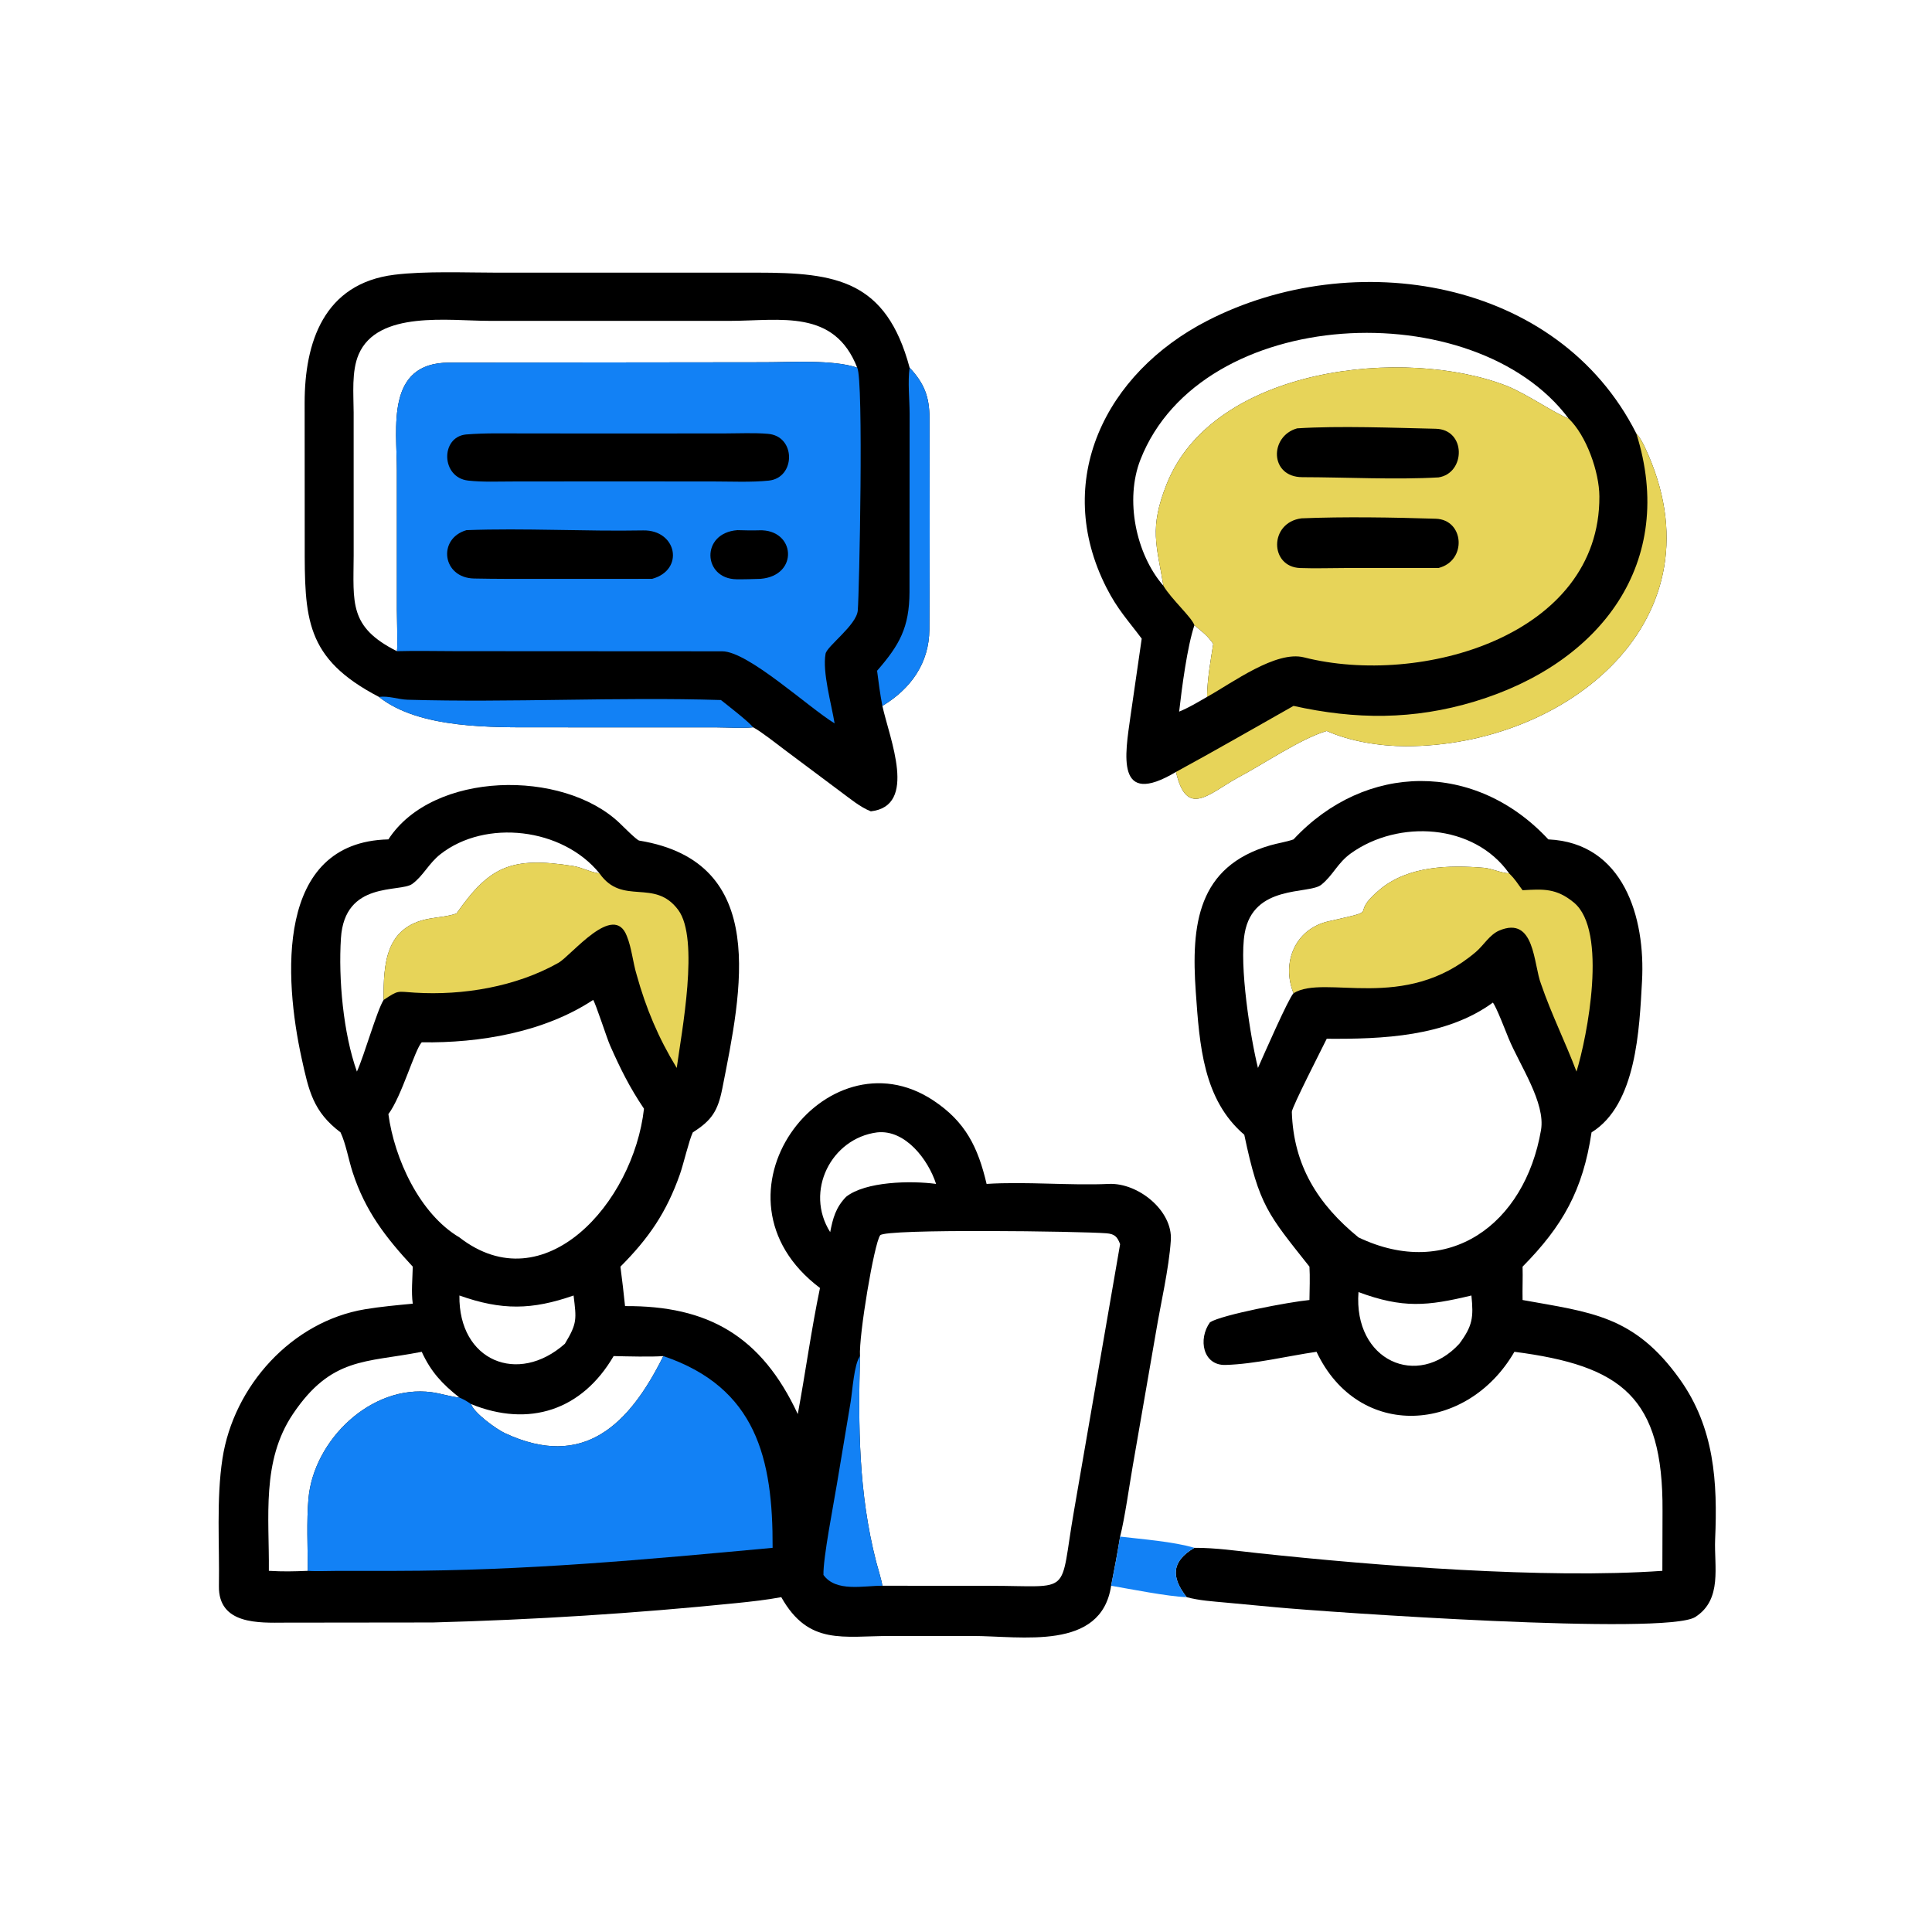 <?xml version="1.0" encoding="utf-8"?> <svg xmlns="http://www.w3.org/2000/svg" xmlns:xlink="http://www.w3.org/1999/xlink" width="1024" height="1024" viewBox="0 0 1024 1024"><path transform="scale(2 2)" d="M102.927 222.446C114.703 204.301 149.152 203.782 164.196 218.118C164.991 218.875 168.727 222.656 169.41 222.768C204.113 228.436 196.496 262.703 191.417 288.484C190.215 294.51 188.565 296.938 183.6 300.095C182.589 302.206 181.141 308.467 180.208 311.124C176.627 321.321 171.901 328.179 164.418 335.678C164.892 339.17 165.271 342.627 165.643 346.13C187.601 345.982 201.782 354.04 211.42 374.747C213.446 363.856 215.034 352.157 217.305 341.329C185.129 317.086 218.833 272.773 247.308 291.608C255.886 297.281 259.165 304.015 261.459 313.75C271.821 313.077 283.577 314.218 293.836 313.75C301.61 313.395 310.813 320.829 310.28 328.705C309.762 336.357 307.609 345.393 306.338 353.045L300.179 388.554C299.275 393.734 298.083 402.342 296.842 407.215C296.122 411.657 295.343 415.825 294.46 420.239C291.836 437.613 270.719 433.546 257.607 433.549L236.119 433.549C223.397 433.543 214.299 436.147 207.046 423.264C203.259 423.975 198.94 424.454 195.085 424.846C168.359 427.563 141.507 429.258 114.654 429.972L75.551 430.017C68.751 430.052 57.842 430.642 58.016 420.301C58.2 409.391 57.299 397.335 58.954 386.552C61.904 367.34 77.287 350.215 96.721 346.969C100.822 346.286 105.262 345.88 109.386 345.492C108.954 342.411 109.322 338.859 109.386 335.678C102.189 327.914 96.812 320.958 93.464 310.695C92.383 307.383 91.657 303.087 90.248 300.095C82.971 294.596 81.83 289.103 79.917 280.371C75.341 259.478 72.821 223.143 102.927 222.446ZM233.839 420.239L262.303 420.254C284.61 420.257 280.633 423.239 284.612 400.426L296.842 329.71C296.077 327.678 295.349 327.008 293.196 326.833C286.79 326.312 234.551 325.568 233.251 327.366C231.64 329.593 227.554 354.029 227.91 359.375C227.426 377.894 227.525 395.687 232.176 413.817C232.624 415.565 233.593 418.589 233.839 420.239ZM102.927 295.258C104.514 307.012 111.16 321.661 121.749 327.922C144.255 345.391 167.871 318.763 170.663 293.818C166.84 288.144 164.426 283.273 161.666 277.035C160.824 275.132 157.839 265.856 157.192 264.992C144.16 273.585 127.133 276.445 111.762 276.224C109.909 278.185 106.453 290.567 102.927 295.258ZM101.661 264.992C101.624 255.475 102.089 245.642 113.634 243.483C115.93 243.053 118.811 242.875 120.974 242.085C129.685 229.64 135.405 226.913 151.883 229.501C154.208 229.867 156.589 231.195 158.875 231.455C149.079 219.364 128.672 217.009 116.721 226.37C113.584 228.827 112.151 232.157 109.239 234.258C105.99 236.601 91.333 233.318 90.353 248.626C89.661 259.422 90.963 273.826 94.584 283.981C96.569 279.612 99.887 267.775 101.661 264.992ZM81.575 416.287C81.554 410.293 81.226 403.04 81.744 397.168C83.114 381.637 98.358 366.833 114.388 368.951C116.796 369.269 119.479 370.17 121.749 370.365C117.172 366.739 114.204 363.57 111.762 358.238L111.408 358.309C96.913 361.146 87.815 359.583 77.627 374.731C69.24 387.202 71.386 402.052 71.25 416.287C75.134 416.513 77.629 416.448 81.575 416.287ZM232.437 300.095C220.262 301.677 213.172 315.723 220.008 326.523C220.728 322.822 221.484 319.995 224.226 317.165C229.386 313.083 241.391 312.844 248.068 313.75C246.023 307.388 239.949 299.272 232.437 300.095ZM124.837 372.099C125.615 374.45 131.464 378.701 133.784 379.787C154.582 389.523 166.731 377.656 175.79 359.375C172.673 359.628 166.119 359.459 162.618 359.375C154.24 373.746 140.213 378.345 124.837 372.099ZM121.749 343.321C121.501 360.645 137.244 367.146 149.701 356.112C153.02 350.621 152.76 349.583 152.004 343.321C140.98 347.171 132.953 347.297 121.749 343.321Z"></path><path fill="#1281F5" transform="scale(2 2)" d="M175.79 359.375C200.4 367.703 204.857 386.484 204.751 410.191C170.655 413.345 139.444 416.258 104.789 416.299L89.45 416.301C87.313 416.305 83.499 416.45 81.575 416.287C81.554 410.293 81.226 403.04 81.744 397.168C83.114 381.637 98.358 366.833 114.388 368.951C116.796 369.269 119.479 370.17 121.749 370.365C123.18 371.01 123.554 371.231 124.837 372.099C125.615 374.45 131.464 378.701 133.784 379.787C154.582 389.523 166.731 377.656 175.79 359.375Z"></path><path fill="#E7D459" transform="scale(2 2)" d="M120.974 242.085C129.685 229.64 135.405 226.913 151.883 229.501C154.208 229.867 156.589 231.195 158.875 231.455C164.967 240.182 173.406 232.624 179.738 241.144C185.422 248.792 180.621 273.507 179.342 283.018C174.511 275.109 171.189 267.235 168.714 258.303C167.709 255.008 167.416 251.261 166.127 248.087C162.646 238.911 151.465 253.196 147.965 255.173C136.766 261.498 122.703 263.856 109.94 263.066C105.085 262.765 105.765 262.299 101.661 264.992C101.624 255.475 102.089 245.642 113.634 243.483C115.93 243.053 118.811 242.875 120.974 242.085Z"></path><path fill="#1281F5" transform="scale(2 2)" d="M227.91 359.375C227.426 377.894 227.525 395.687 232.176 413.817C232.624 415.565 233.593 418.589 233.839 420.239C228.831 420.204 221.56 421.998 218.227 417.381C218.08 413.032 220.964 398.38 221.819 393.12L225.428 371.525C225.925 368.453 226.317 361.609 227.91 359.375Z"></path><path transform="scale(2 2)" d="M100.419 184.684C80.788 174.458 80.726 163.888 80.753 143.902L80.733 106.755C80.728 90.833 85.758 75.12 104.532 72.808C112.738 71.797 123.388 72.254 131.86 72.258L200.65 72.253C221.601 72.253 234.84 74.292 241.059 97.436C244.921 101.581 246.309 105.097 246.33 110.794C246.398 129.465 246.405 148.141 246.294 166.812C246.241 175.748 241.355 182.568 233.839 187.071C235.728 195.71 243.28 213.604 230.777 215.013C227.9 213.867 225.293 211.666 222.764 209.8L207.811 198.618C205.862 197.153 201.455 193.679 199.578 192.741C197.096 193.045 192.666 192.772 190.024 192.763L143.674 192.749C130.462 192.746 111.185 193.213 100.419 184.684ZM227.172 97.436C221.076 81.844 206.943 84.998 193.439 85.034L129.622 85.029C119.028 85.029 100.132 82.206 95.066 93.877C93.111 98.381 93.711 104.482 93.72 109.333L93.725 147.135C93.671 159.787 92.413 166.145 105.186 172.571C105.424 171.431 105.172 163.571 105.179 161.678L105.174 124.606C105.174 113.422 102.129 96.143 118.984 96.1L202.672 96.001C209.624 96 220.838 95.258 227.172 97.436Z"></path><path fill="#1281F5" transform="scale(2 2)" d="M100.419 184.684C103.152 184.362 105.536 185.364 108.027 185.436C135.473 186.237 163.652 184.665 191.057 185.515C192.889 186.978 198.358 191.197 199.578 192.741C197.096 193.045 192.666 192.772 190.024 192.763L143.674 192.749C130.462 192.746 111.185 193.213 100.419 184.684Z"></path><path fill="#1281F5" transform="scale(2 2)" d="M241.059 97.436C244.921 101.581 246.309 105.097 246.33 110.794C246.398 129.465 246.405 148.141 246.294 166.812C246.241 175.748 241.355 182.568 233.839 187.071C233.222 183.875 232.85 180.987 232.437 177.757C238.403 170.9 240.977 166.298 241.027 156.92L241.058 109.644C241.044 105.645 240.529 101.292 241.059 97.436Z"></path><path fill="#1281F5" transform="scale(2 2)" d="M105.186 172.571C105.424 171.431 105.172 163.571 105.179 161.678L105.174 124.606C105.174 113.422 102.129 96.143 118.984 96.1L202.672 96.001C209.624 96 220.838 95.258 227.172 97.436C228.897 100.548 227.721 157.074 227.319 161.787C226.988 165.682 219.149 171.232 218.782 173.252C217.9 178.111 220.347 186.604 221.179 191.704C214.277 187.498 198.269 172.631 191.416 172.603L120.834 172.564C115.76 172.56 110.205 172.426 105.186 172.571Z"></path><path transform="scale(2 2)" d="M168.756 114.88L192.15 114.863C195.806 114.86 199.829 114.659 203.455 114.965C210.997 115.527 210.883 126.623 203.742 127.366C199.101 127.848 193.681 127.592 188.984 127.59L158.875 127.574L135.932 127.597C132.037 127.597 127.929 127.787 124.075 127.361C116.86 126.565 116.674 115.822 123.497 115.139C128.646 114.715 134.033 114.87 139.201 114.869L168.756 114.88Z"></path><path transform="scale(2 2)" d="M123.617 140.497C138.976 139.911 155.034 140.856 170.448 140.566C179.363 140.398 181.495 151.017 172.823 153.401L142.084 153.411C136.586 153.412 131.321 153.427 125.628 153.312C117.162 153.14 115.905 142.725 123.617 140.497Z"></path><path transform="scale(2 2)" d="M195.414 140.497C197.045 140.542 199.442 140.606 201.156 140.54C210.807 140.167 211.825 152.554 201.553 153.401C199.436 153.464 197.384 153.541 195.191 153.512C186.224 153.395 185.63 141.234 195.414 140.497Z"></path><path transform="scale(2 2)" d="M342.796 222.446C361.826 202.005 390.994 201.64 410.324 222.446C430.273 223.367 436.092 243.146 435.15 260.058C434.451 272.583 433.726 292.722 421.776 300.095C419.49 315.365 414.178 324.861 403.499 335.678C403.584 338.639 403.435 341.547 403.499 344.515C421.559 347.793 433.065 348.555 445.158 365.5C454.349 378.377 455.193 392.74 454.527 407.97C454.23 415.09 456.51 423.871 449.282 428.515C441.545 433.499 351.61 427.205 338.107 425.941L324.853 424.704C321.348 424.372 317.893 424.181 314.482 423.264C310.298 417.974 310.427 413.743 316.527 410.191C322.192 410.162 327.866 411.011 333.496 411.613C364.577 414.937 409.46 418.483 440.544 416.287L440.586 400.41C440.77 370.174 429.724 361.921 401.335 358.238C388.852 379.851 360.053 381.847 348.893 358.238C341.056 359.387 332.592 361.492 324.78 361.725C318.783 361.905 317.433 354.885 320.668 350.406C323.86 348.424 341.555 345.039 347.018 344.515C347.058 341.787 347.185 338.333 347.018 335.678C336.044 321.796 333.715 319.608 329.748 300.725C318.843 291.4 317.888 276.992 316.893 262.861C315.637 245.017 317.348 229.626 336.622 224.027C338.681 223.428 340.802 223.15 342.796 222.446ZM360.012 327.922C383.84 339.292 404.073 324.526 408.379 299.51C409.637 292.242 402.77 282.363 399.808 275.208C399.067 273.417 396.555 266.832 395.626 265.701C383.243 274.752 366.276 275.39 351.598 275.282C350.479 277.585 342.314 293.507 342.349 294.656C342.783 308.91 349.32 319.193 360.012 327.922ZM342.796 263.218C339.571 255.198 343.125 246.174 352.094 244.154C367.213 240.75 356.749 243.152 365.709 235.697C373.239 229.458 383.93 229.22 393.212 229.974C395.405 230.152 397.723 231.347 399.935 231.455C390.583 218.195 370.568 217.16 358.025 226.127C354.386 228.729 353.309 231.97 350.117 234.496C346.86 237.073 332.121 234.273 329.849 247.337C328.365 255.867 331.364 274.933 333.372 283.018C334.726 279.966 341.509 264.458 342.796 263.218ZM386.733 356.112C390.248 351.373 390.534 349.146 389.94 343.321C378.26 346.127 371.802 346.778 360.012 342.418C358.635 360.668 375.728 368.116 386.733 356.112Z"></path><path fill="#E7D459" transform="scale(2 2)" d="M342.796 263.218C339.571 255.198 343.125 246.174 352.094 244.154C367.213 240.75 356.749 243.152 365.709 235.697C373.239 229.458 383.93 229.22 393.212 229.974C395.405 230.152 397.723 231.347 399.935 231.455C401.828 233.341 401.998 233.974 403.499 235.918C408.956 235.617 412.446 235.33 417.116 239.205C426.13 246.683 420.635 274.721 417.788 283.981C414.854 276.188 411.118 268.732 408.412 260.826C406.345 255.629 406.84 242.57 397.293 246.612C394.745 247.727 393.172 250.52 391.14 252.258C372.145 268.492 351.083 258.05 342.796 263.218Z"></path><path transform="scale(2 2)" d="M302.566 169.247C298.898 164.343 296.163 161.517 293.242 155.781C278.778 127.385 292.959 98.879 319.913 85.013C358.701 65.058 412.855 73.683 433.644 114.88C434.55 115.822 435.355 117.362 435.915 118.552C457.298 164.048 415.195 197.832 372.472 197.752C365.762 197.739 357.807 196.49 351.598 193.714C344.721 195.712 334.646 202.634 327.962 206.122C320.287 210.395 314.463 216.852 311.654 204.567C295.527 214.192 298.183 199.843 299.569 189.957L302.566 169.247ZM415.7 110.912C390.782 77.6 318.316 80.696 302.219 121.835C298.094 132.376 300.955 146.748 308.324 155.254C306.52 144.409 304.522 140.091 309.135 128.397C321.462 97.144 372.366 91.717 399.401 102.299C404.834 104.514 411.99 109.544 415.7 110.912ZM312.486 188.59C315.174 187.476 317.367 186.127 319.879 184.684C319.961 179.85 320.788 175.376 321.524 170.616C319.974 168.399 318.599 167.407 316.527 165.699C314.621 171.384 313.194 182.329 312.486 188.59Z"></path><path fill="#E7D459" transform="scale(2 2)" d="M433.644 114.88C434.55 115.822 435.355 117.362 435.915 118.552C457.298 164.048 415.195 197.832 372.472 197.752C365.762 197.739 357.807 196.49 351.598 193.714C344.721 195.712 334.646 202.634 327.962 206.122C320.287 210.395 314.463 216.852 311.654 204.567C321.774 199.065 332.721 192.774 342.796 187.071C359.233 190.722 374.582 190.811 390.837 185.894C424.326 175.764 444.434 149.043 433.644 114.88Z"></path><path fill="#E7D459" transform="scale(2 2)" d="M308.324 155.254C306.52 144.409 304.522 140.091 309.135 128.397C321.462 97.144 372.366 91.717 399.401 102.299C404.834 104.514 411.99 109.544 415.7 110.912C420.421 115.417 423.822 125.083 423.852 131.557C424.047 168.486 376.514 182.064 345.589 174.213C338.148 172.324 326.629 180.94 319.879 184.684C319.961 179.85 320.788 175.376 321.524 170.616C319.974 168.399 318.599 167.407 316.527 165.699C315.835 163.595 310.453 158.826 308.324 155.254Z"></path><path transform="scale(2 2)" d="M344.895 137.365C356.139 136.892 369.313 137.116 380.502 137.47C388.046 137.708 388.838 148.599 381.216 150.528L356.363 150.533C352.423 150.538 348.545 150.678 344.572 150.536C336.416 150.245 336.299 138.482 344.895 137.365Z"></path><path transform="scale(2 2)" d="M343.761 113.516C355.025 112.803 369.158 113.378 380.472 113.626C388.611 113.804 388.422 125.414 381.216 126.517C369.925 127.17 356.632 126.472 345.137 126.455C336.428 126.443 336.369 115.582 343.761 113.516Z"></path><path fill="#1281F5" transform="scale(2 2)" d="M296.842 407.215C302.667 407.906 310.97 408.537 316.527 410.191C310.427 413.743 310.298 417.974 314.482 423.264C309.548 423.108 299.447 421.096 294.46 420.239C295.343 415.825 296.122 411.657 296.842 407.215Z"></path></svg> 